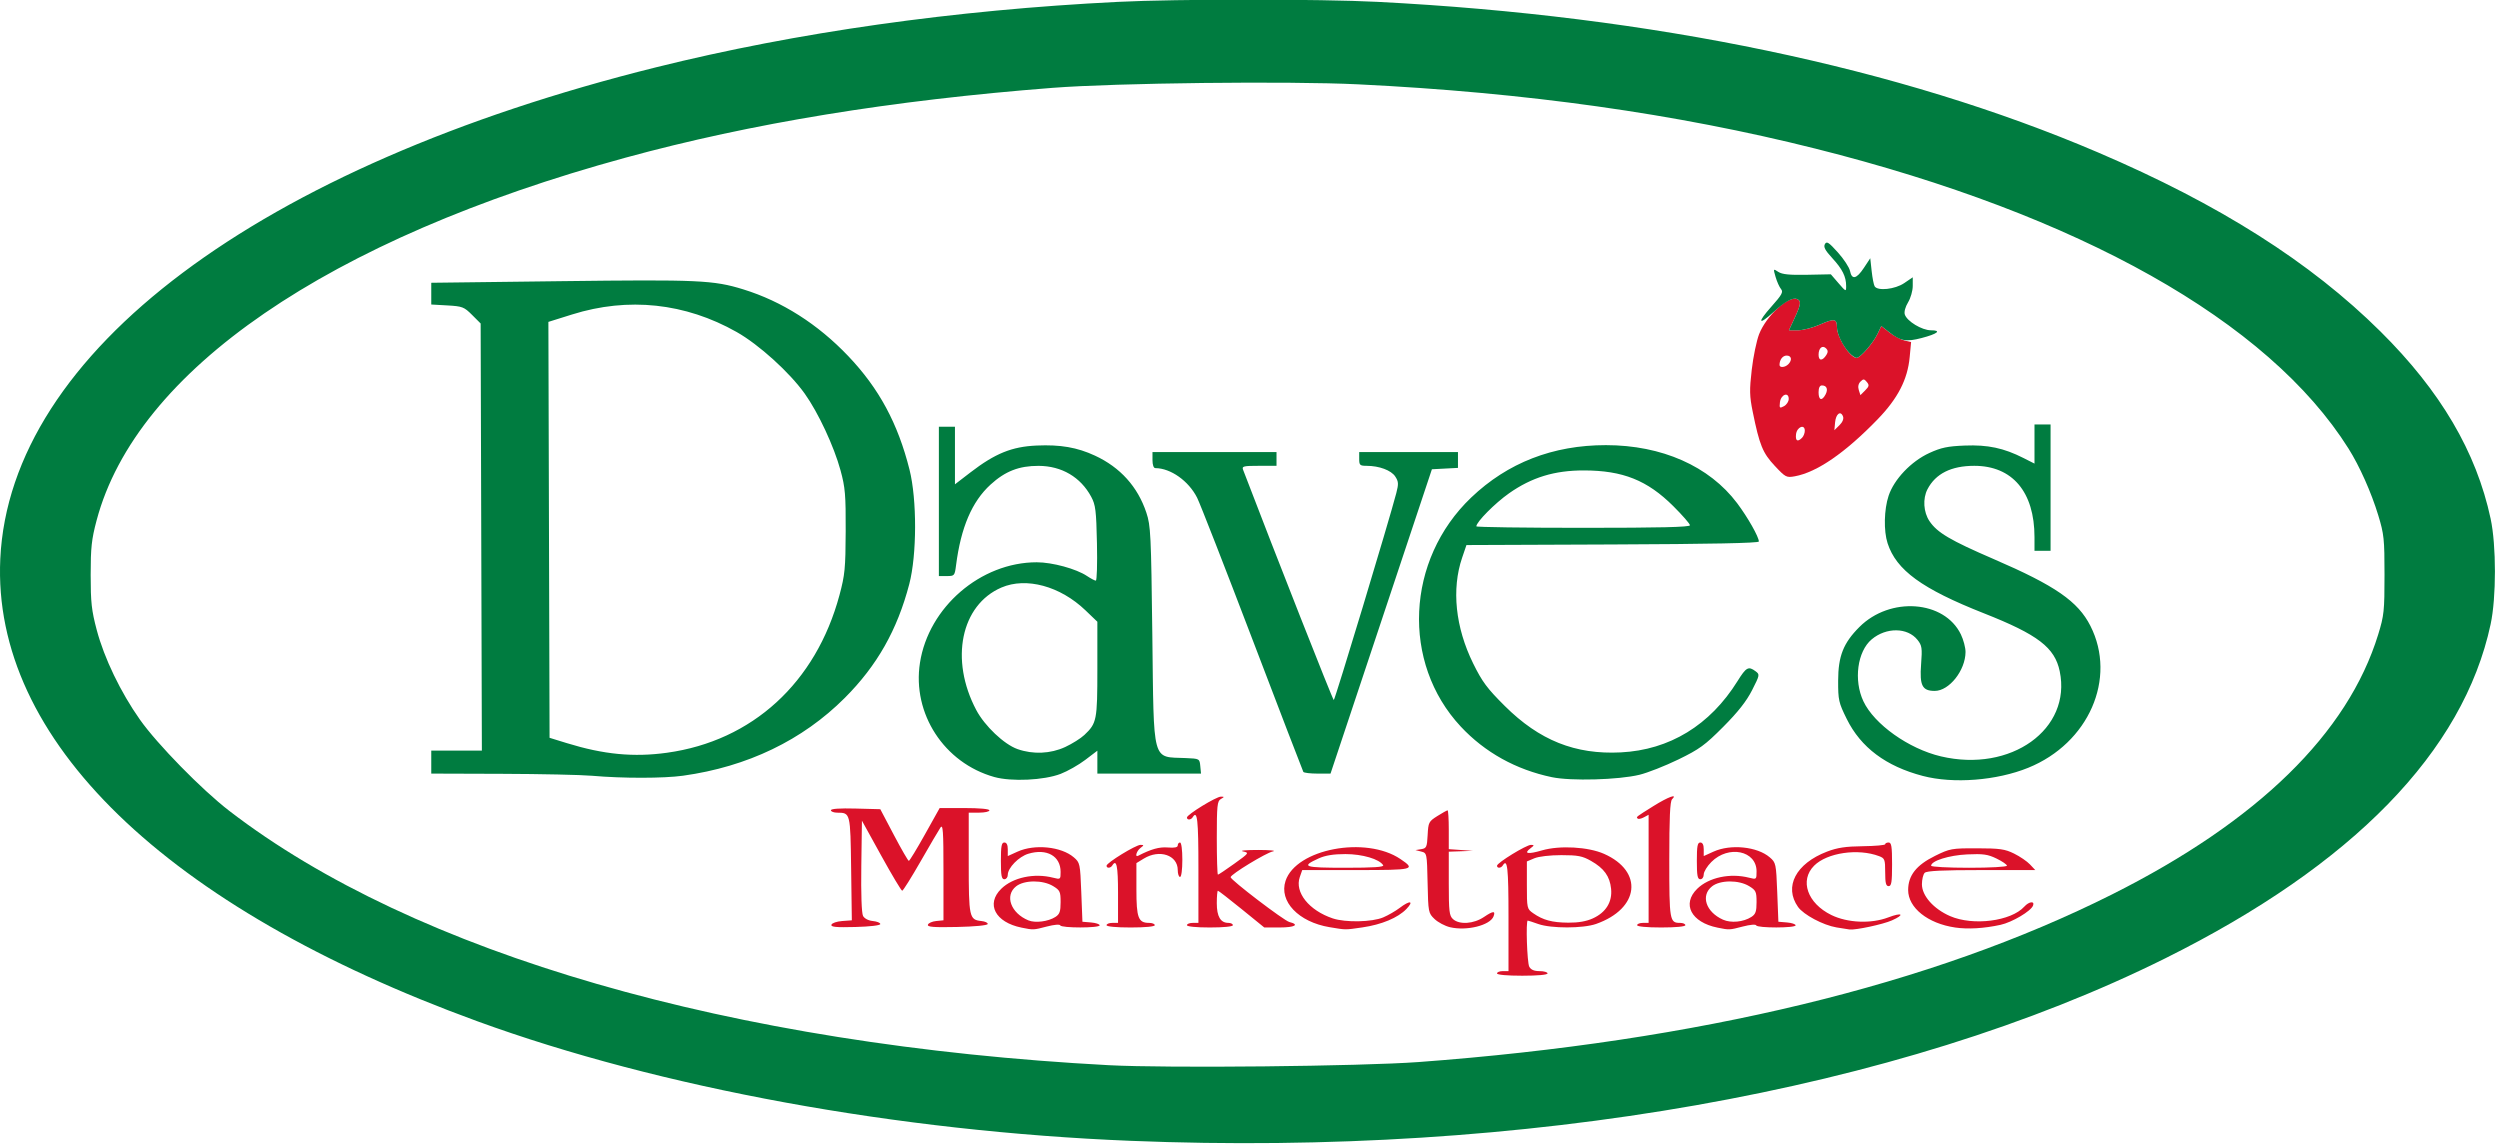<?xml version="1.0" encoding="UTF-8" standalone="no"?>
<!-- Created with Inkscape (http://www.inkscape.org/) -->

<svg
   xmlns:dc="http://purl.org/dc/elements/1.1/"
   xmlns:cc="http://creativecommons.org/ns#"
   xmlns:rdf="http://www.w3.org/1999/02/22-rdf-syntax-ns#"
   xmlns:svg="http://www.w3.org/2000/svg"
   xmlns="http://www.w3.org/2000/svg"
   xmlns:sodipodi="http://sodipodi.sourceforge.net/DTD/sodipodi-0.dtd"
   xmlns:inkscape="http://www.inkscape.org/namespaces/inkscape"
   id="svg4138"
   version="1.1"
   inkscape:version="0.91 r13725"
   width="160"
   height="73.335"
   viewBox="0 0 160 73.335"
   sodipodi:docname="davesmarketplace.svg">
  <defs
     id="defs4142" />
  <sodipodi:namedview
     pagecolor="#ffffff"
     bordercolor="#666666"
     borderopacity="1"
     objecttolerance="10"
     gridtolerance="10"
     guidetolerance="10"
     inkscape:pageopacity="0"
     inkscape:pageshadow="2"
     inkscape:window-width="1920"
     inkscape:window-height="1137"
     id="namedview4140"
     showgrid="false"
     inkscape:zoom="1.7582417"
     inkscape:cx="29.270097"
     inkscape:cy="31.375671"
     inkscape:window-x="1592"
     inkscape:window-y="-8"
     inkscape:window-maximized="1"
     inkscape:current-layer="svg4138"
     fit-margin-top="0"
     fit-margin-left="0"
     fit-margin-right="0"
     fit-margin-bottom="0" />
  <g
     id="g4688"
     transform="matrix(0.245,0,0,0.245,-0.035,-11.201)">
    <path
       style="fill:#db1229"
       d="m 391.2,300 c 0,-0.33 0.675,-0.6 1.5,-0.6 l 1.5,0 0,-14.1 c 0,-12.948 -0.281,-15.473 -1.5,-13.5 -0.459,0.743 -1.5,0.79 -1.5,0.067 0,-0.765 7.674,-5.471 8.885,-5.448 0.892,0.017 0.875,0.125 -0.141,0.894 -1.875,1.419 -0.716,1.629 3.011,0.545 4.61,-1.34 12.065,-0.925 16.195,0.901 10.379,4.59 9.277,14.325 -2.075,18.317 -3.405,1.197 -11.71,1.21 -15.075,0.023 -1.403,-0.495 -2.652,-0.9 -2.775,-0.9 -0.529,0 -0.167,10.986 0.397,12.039 0.431,0.805 1.259,1.161 2.7,1.161 1.143,0 2.079,0.27 2.079,0.6 0,0.364 -2.6,0.6 -6.6,0.6 -4,0 -6.6,-0.236 -6.6,-0.6 z m 25.038,-14.378 c 3.418,-1.552 5.112,-4.304 4.761,-7.74 -0.332,-3.258 -1.839,-5.347 -5.252,-7.281 -2.249,-1.275 -3.413,-1.5 -7.747,-1.5 -2.973,0 -5.913,0.343 -7.05,0.823 l -1.95,0.823 0,6.186 c 0,6.069 0.031,6.208 1.65,7.342 2.563,1.795 4.916,2.429 9.15,2.466 2.626,0.023 4.729,-0.342 6.438,-1.118 z M 267,288.038 c -6.888,-1.39 -9.38,-6.164 -5.3,-10.154 3.033,-2.965 8.597,-4.151 13.55,-2.887 1.912,0.488 1.95,0.458 1.95,-1.516 0,-4.145 -3.616,-6.185 -8.414,-4.748 -2.516,0.754 -5.386,3.692 -5.386,5.513 0,0.635 -0.405,1.154 -0.9,1.154 -0.725,0 -0.9,-0.933 -0.9,-4.8 0,-3.867 0.175,-4.8 0.9,-4.8 0.597,0 0.9,0.597 0.9,1.771 l 0,1.771 2.55,-1.157 c 4.474,-2.031 11.422,-1.326 14.699,1.491 1.606,1.381 1.659,1.627 1.951,9.122 l 0.3,7.703 2.25,0.186 c 1.238,0.102 2.25,0.44 2.25,0.75 0,0.732 -10.037,0.739 -10.3,0.008 -0.115,-0.32 -1.594,-0.192 -3.481,0.3 -3.542,0.924 -3.505,0.922 -6.619,0.294 z m 8.85,-2.796 c 1.104,-0.711 1.35,-1.416 1.35,-3.864 0,-2.735 -0.169,-3.098 -1.95,-4.184 -2.698,-1.645 -7.546,-1.62 -9.669,0.05 -3.062,2.408 -1.399,7.008 3.219,8.904 1.791,0.736 5.177,0.301 7.05,-0.905 z m 71.619,2.681 c -8.124,-1.349 -13.273,-6.757 -11.512,-12.092 2.763,-8.373 20.984,-11.829 30.035,-5.697 4.054,2.747 3.572,2.866 -11.583,2.866 l -14.091,0 -0.64,1.835 c -1.384,3.969 2.407,8.714 8.622,10.795 3.319,1.111 10.255,0.972 13.168,-0.263 1.302,-0.552 3.242,-1.671 4.31,-2.486 2.676,-2.041 3.813,-1.864 1.764,0.275 -2.214,2.311 -6.48,4.095 -11.542,4.827 -4.596,0.664 -4.146,0.668 -8.531,-0.06 z m 13.993,-16.186 c -0.99,-1.603 -5.423,-2.911 -9.861,-2.911 -3.118,0 -5.26,0.345 -6.976,1.124 -4.757,2.16 -3.934,2.449 6.976,2.449 7.34,0 10.154,-0.189 9.861,-0.662 z m 17.451,16.19 c -1.313,-0.311 -3.128,-1.275 -4.033,-2.142 -1.61,-1.542 -1.65,-1.75 -1.813,-9.405 -0.166,-7.788 -0.174,-7.83 -1.667,-8.212 l -1.5,-0.385 1.5,-0.242 c 1.373,-0.221 1.515,-0.535 1.68,-3.703 0.172,-3.302 0.289,-3.53 2.538,-4.95 1.297,-0.819 2.498,-1.488 2.67,-1.488 0.172,0 0.312,2.281 0.312,5.069 l 0,5.069 3.15,0.22 3.15,0.22 -3.15,0.111 -3.15,0.111 0,8.307 c 0,7.286 0.135,8.429 1.097,9.3 1.682,1.522 5.426,1.263 8.11,-0.56 2.363,-1.606 3.062,-1.648 2.488,-0.151 -0.9,2.345 -7.014,3.866 -11.382,2.831 z m 69.887,0.111 c -6.888,-1.39 -9.38,-6.164 -5.3,-10.154 3.033,-2.965 8.597,-4.151 13.55,-2.887 1.929,0.492 1.95,0.475 1.95,-1.65 0,-5.43 -7.314,-6.954 -11.807,-2.46 -1.096,1.096 -1.993,2.56 -1.993,3.253 0,0.72 -0.386,1.26 -0.9,1.26 -0.725,0 -0.9,-0.933 -0.9,-4.8 0,-3.867 0.175,-4.8 0.9,-4.8 0.597,0 0.9,0.597 0.9,1.771 l 0,1.771 2.55,-1.157 c 4.474,-2.031 11.422,-1.326 14.699,1.491 1.606,1.381 1.659,1.627 1.951,9.122 l 0.3,7.703 2.25,0.186 c 1.238,0.102 2.25,0.44 2.25,0.75 0,0.732 -10.037,0.739 -10.3,0.008 -0.115,-0.32 -1.594,-0.192 -3.481,0.3 -3.542,0.924 -3.505,0.922 -6.619,0.294 z m 8.85,-2.796 c 1.104,-0.711 1.35,-1.416 1.35,-3.864 0,-2.735 -0.169,-3.098 -1.95,-4.184 -2.698,-1.645 -7.546,-1.62 -9.669,0.05 -3.047,2.397 -1.634,6.716 2.852,8.717 2.097,0.935 5.336,0.622 7.417,-0.719 z m 22.231,2.742 c -3.494,-0.589 -8.61,-3.314 -10.05,-5.353 -3.735,-5.287 -0.57,-11.328 7.57,-14.449 2.684,-1.029 4.862,-1.358 9.349,-1.411 3.217,-0.039 5.85,-0.273 5.85,-0.52 2e-4,-0.247 0.405,-0.45 0.9,-0.45 0.737,0 0.9,1.033 0.9,5.7 0,4.667 -0.163,5.7 -0.9,5.7 -0.7,0 -0.9,-0.802 -0.9,-3.615 0,-3.357 -0.113,-3.658 -1.587,-4.218 -5.487,-2.086 -13.587,-0.901 -16.971,2.484 -3.854,3.854 -1.769,9.829 4.501,12.896 4.222,2.065 10.401,2.325 14.854,0.625 3.677,-1.404 4.445,-0.765 0.943,0.785 -2.334,1.032 -9.402,2.549 -11.039,2.369 -0.33,-0.036 -1.869,-0.28 -3.419,-0.541 z m 30.986,0.021 c -7.129,-1.046 -12.267,-5.145 -12.267,-9.786 0,-3.806 2.135,-6.517 7.031,-8.928 3.877,-1.908 4.328,-1.99 10.956,-1.977 5.967,0.011 7.292,0.2 9.686,1.38 1.526,0.752 3.395,2.029 4.155,2.837 l 1.381,1.47 -14.085,0 c -10.155,0 -14.285,0.201 -14.805,0.72 -0.396,0.396 -0.72,1.745 -0.72,2.998 0,2.99 3.047,6.432 7.355,8.307 6,2.611 15.937,1.34 19.395,-2.481 1.226,-1.355 2.761,-1.533 2.274,-0.263 -0.56,1.459 -5.475,4.367 -8.494,5.026 -4.322,0.943 -8.514,1.189 -11.864,0.698 z m 13.533,-16.151 c 0,-0.301 -1.222,-1.138 -2.715,-1.861 -2.286,-1.107 -3.496,-1.278 -7.65,-1.085 -4.756,0.221 -9.435,1.689 -9.435,2.961 0,0.292 4.455,0.532 9.9,0.532 5.554,0 9.9,-0.24 9.9,-0.546 z m -307.06,15.417 c 0.139,-0.424 1.394,-0.855 2.789,-0.957 l 2.535,-0.186 -0.182,-13.487 c -0.197,-14.65 -0.188,-14.613 -3.632,-14.632 -0.907,-0.005 -1.65,-0.288 -1.65,-0.629 0,-0.399 2.299,-0.56 6.45,-0.45 l 6.45,0.17 3.555,6.75 c 1.955,3.712 3.71,6.749 3.9,6.748 0.19,-0.001 2.079,-3.106 4.198,-6.9 l 3.853,-6.898 6.497,0 c 3.931,0 6.497,0.237 6.497,0.6 0,0.33 -1.215,0.6 -2.7,0.6 l -2.7,0 0,13.085 c 0,14.255 0.14,14.898 3.3,15.227 0.99,0.103 1.733,0.457 1.652,0.787 -0.087,0.351 -3.409,0.67 -8.006,0.768 -6.172,0.132 -7.804,0.003 -7.606,-0.6 0.139,-0.422 1.109,-0.852 2.156,-0.956 L 246.6,286.124 l 0,-12.695 c 0,-10.787 -0.121,-12.518 -0.802,-11.512 -0.441,0.651 -2.773,4.626 -5.183,8.834 -2.409,4.207 -4.567,7.65 -4.796,7.65 -0.229,0 -2.689,-4.117 -5.467,-9.15 l -5.051,-9.15 -0.163,11.866 c -0.1,7.263 0.075,12.31 0.451,13.012 0.367,0.685 1.398,1.222 2.563,1.334 1.072,0.103 1.949,0.458 1.949,0.788 0,0.353 -2.683,0.67 -6.507,0.771 -5.089,0.134 -6.452,0.003 -6.253,-0.6 z M 289.2,287.4 c 0,-0.33 0.675,-0.6 1.5,-0.6 l 1.5,0 0,-7.8 c 0,-7.1 -0.394,-8.99 -1.5,-7.2 -0.459,0.743 -1.5,0.79 -1.5,0.067 0,-0.765 7.674,-5.471 8.885,-5.448 0.937,0.018 0.934,0.081 -0.035,0.816 -1.01,0.766 -1.524,2.509 -0.6,2.033 3.41,-1.755 5.518,-2.344 7.755,-2.166 1.793,0.143 2.595,-0.027 2.595,-0.548 0,-0.415 0.27,-0.754 0.6,-0.754 0.347,0 0.6,1.9 0.6,4.5 0,2.6 -0.253,4.5 -0.6,4.5 -0.33,0 -0.6,-0.81 -0.6,-1.8 0,-3.898 -4.744,-5.51 -8.85,-3.007 l -1.95,1.189 0,6.866 c -3e-5,7.47 0.49,8.752 3.343,8.752 0.801,0 1.457,0.27 1.457,0.6 0,0.362 -2.5,0.6 -6.3,0.6 -3.8,0 -6.3,-0.238 -6.3,-0.6 z m 21,0 c 0,-0.33 0.675,-0.6 1.5,-0.6 l 1.5,0 0,-14.1 c 0,-12.948 -0.281,-15.473 -1.5,-13.5 -0.459,0.743 -1.5,0.79 -1.5,0.067 0,-0.765 7.673,-5.471 8.885,-5.449 0.932,0.017 0.929,0.068 -0.035,0.63 -0.931,0.542 -1.05,1.7 -1.05,10.182 0,5.264 0.133,9.57 0.295,9.57 0.163,0 2.08,-1.282 4.262,-2.85 3.925,-2.82 3.949,-2.854 2.255,-3.229 -0.942,-0.208 0.853,-0.375 3.988,-0.371 3.135,0.004 4.867,0.175 3.849,0.379 -1.78,0.357 -11.026,5.993 -11.042,6.731 -0.015,0.714 13.924,11.35 15.341,11.706 2.757,0.692 1.438,1.434 -2.548,1.434 l -3.999,0 -5.91,-4.8 c -3.251,-2.64 -6.041,-4.8 -6.201,-4.8 -0.16,0 -0.291,1.466 -0.291,3.257 0,3.494 0.975,5.143 3.043,5.143 0.636,0 1.157,0.27 1.157,0.6 0,0.36 -2.4,0.6 -6,0.6 -3.6,0 -6,-0.24 -6,-0.6 z m 117.6,0 c 0,-0.33 0.675,-0.6 1.5,-0.6 l 1.5,0 0,-14.121 0,-14.121 -1.251,0.67 c -0.688,0.368 -1.408,0.513 -1.6,0.321 -0.44,-0.44 -0.588,-0.322 4.116,-3.267 3.854,-2.412 6.447,-3.353 4.855,-1.762 -0.522,0.522 -0.72,4.867 -0.72,15.78 0,15.936 0.096,16.5 2.82,16.5 0.759,0 1.38,0.27 1.38,0.6 0,0.362 -2.5,0.6 -6.3,0.6 -3.8,0 -6.3,-0.238 -6.3,-0.6 z m 35.956,-119.988 c -3.149,-3.354 -3.987,-5.409 -5.756,-14.111 -0.838,-4.125 -0.875,-5.674 -0.257,-11.007 0.395,-3.413 1.263,-7.598 1.929,-9.3 1.854,-4.739 7.576,-10.041 9.883,-9.156 1.176,0.451 1.059,1.38 -0.632,5.012 l -1.467,3.15 2.355,0 c 1.295,0 3.877,-0.673 5.737,-1.496 3.739,-1.653 4.453,-1.547 4.453,0.661 0,2.691 3.42,8.035 5.142,8.035 0.974,0 4.303,-3.836 5.491,-6.326 l 0.947,-1.986 2.16,1.686 c 1.188,0.927 2.94,1.867 3.894,2.088 l 1.734,0.403 -0.37,3.958 c -0.544,5.826 -3.087,10.763 -8.345,16.2 -8.487,8.776 -15.873,13.863 -21.651,14.912 -2.197,0.399 -2.428,0.279 -5.246,-2.722 z m 7.124,-7.332 c 0.396,-0.396 0.72,-1.226 0.72,-1.844 0,-1.829 -2.068,-0.999 -2.29,0.919 -0.202,1.752 0.393,2.102 1.57,0.925 z m 10.703,-5.58 c -0.619,-1.613 -1.867,-0.681 -2.071,1.546 l -0.188,2.054 1.322,-1.3 c 0.822,-0.808 1.177,-1.678 0.938,-2.3 z m -14.183,-4.565 c 0,-1.943 -2.061,-1.166 -2.294,0.865 -0.177,1.542 -0.086,1.632 1.05,1.024 0.684,-0.366 1.244,-1.216 1.244,-1.889 z m 9.607,-1.147 c 0.736,-1.375 0.336,-2.388 -0.942,-2.388 -0.561,0 -0.865,0.633 -0.865,1.8 0,2.072 0.862,2.352 1.807,0.588 z m 10.796,-3.285 c -0.695,-0.838 -0.911,-0.851 -1.662,-0.1 -0.552,0.552 -0.71,1.346 -0.439,2.201 l 0.424,1.337 1.238,-1.238 c 1.051,-1.051 1.117,-1.383 0.439,-2.201 z M 467.28,140.88 c 1.084,-1.084 0.866,-2.28 -0.416,-2.28 -1.041,0 -1.864,1.082 -1.864,2.449 0,0.787 1.43,0.681 2.28,-0.169 z m 9.964,-2.449 c 0.446,-0.708 0.43,-1.197 -0.055,-1.682 -0.974,-0.974 -1.989,-0.14 -1.989,1.637 0,1.654 1.014,1.677 2.044,0.045 z"
       id="path4692"
       inkscape:connector-curvature="0" />
    <path
       style="fill:#007c40"
       d="M 295.5,343.732 C 234.705,341.275 172.582,329.903 124.8,312.483 43.327,282.781 -1.996,238.84 0.218,191.7 2.75,137.793 67.673,89.132 171.534,63.296 c 36.777,-9.148 77.748,-14.953 120.604,-17.087 15.61,-0.777 52.685,-0.779 67.862,-0.004 71.889,3.673 136.267,17.13 188.217,39.341 31.641,13.528 55.489,28.647 73.749,46.753 15.7,15.568 25.048,31.448 28.786,48.9 1.502,7.011 1.502,20.589 0,27.6 -7.117,33.228 -35.993,62.881 -84.953,87.241 C 496.212,330.664 398.549,347.896 295.5,343.732 Z m 75.3,-20.588 c 72.941,-5.406 134.036,-20.179 181.053,-43.78 38.111,-19.13 61.591,-42.064 69.541,-67.923 1.515,-4.929 1.642,-6.126 1.642,-15.54 0,-9.4 -0.129,-10.623 -1.642,-15.6 -1.812,-5.958 -4.858,-12.79 -7.757,-17.4 C 592.692,129.602 543.425,101.878 474.396,84.547 437.918,75.388 398.785,69.887 354.9,67.748 336.752,66.864 291.679,67.382 275.1,68.665 233.084,71.919 196.438,77.912 163.5,86.918 85.847,108.149 35.765,142.507 25.372,181.677 c -1.309,4.934 -1.545,7.106 -1.545,14.223 0,7.172 0.232,9.275 1.586,14.386 1.952,7.366 6.242,16.271 11.279,23.414 4.522,6.412 16.168,18.308 23.308,23.807 48.383,37.263 131.242,61.228 229.8,66.466 15.246,0.81 65.876,0.292 81,-0.829 z M 259.863,248.689 c -13.083,-3.672 -21.46,-16.546 -19.405,-29.822 2.252,-14.546 15.863,-26.266 30.505,-26.266 4.076,0 10.326,1.707 13.137,3.588 0.99,0.662 2.026,1.206 2.302,1.208 0.276,0.002 0.408,-4.384 0.293,-9.746 -0.184,-8.587 -0.362,-10.036 -1.497,-12.15 -2.766,-5.153 -7.714,-8.065 -13.741,-8.087 -5.105,-0.018 -8.732,1.395 -12.564,4.897 -4.848,4.43 -7.736,11.183 -9.001,21.039 -0.356,2.777 -0.419,2.85 -2.429,2.85 l -2.063,0 0,-19.5 0,-19.5 2.1,0 2.1,0 0,7.517 0,7.517 4.05,-3.112 c 6.459,-4.963 10.815,-6.731 17.285,-7.016 6.242,-0.274 10.58,0.477 15.241,2.637 6.61,3.064 11.172,8.127 13.424,14.898 1.131,3.401 1.241,5.657 1.559,31.887 0.413,34.113 -0.205,31.834 8.742,32.218 3.586,0.154 3.601,0.162 3.788,2.104 l 0.188,1.95 -13.538,0 -13.538,0 0,-2.991 0,-2.991 -3.15,2.396 c -1.732,1.318 -4.635,2.965 -6.45,3.662 -4.36,1.673 -12.853,2.071 -17.337,0.813 z M 278.4,240.856 c 1.815,-0.843 4.067,-2.257 5.004,-3.144 3.245,-3.071 3.396,-3.84 3.396,-17.216 l 0,-12.364 -3.112,-2.984 c -6.599,-6.327 -15.478,-8.735 -21.947,-5.952 -10.59,4.556 -13.534,18.857 -6.584,31.985 2.217,4.188 7.267,8.974 10.782,10.218 4.051,1.434 8.633,1.234 12.46,-0.543 z m 127.137,7.882 c -9.392,-1.968 -17.502,-6.472 -23.803,-13.218 -15.556,-16.658 -14.329,-43.571 2.73,-59.842 C 393.989,166.594 405.8,162 419.635,162 c 14.606,0 27.019,5.489 34.292,15.163 2.758,3.669 5.673,8.813 5.673,10.012 0,0.413 -12.59,0.666 -38.193,0.77 l -38.193,0.154 -1.125,3.3 c -2.797,8.206 -1.758,18.208 2.866,27.6 2.372,4.818 3.653,6.541 8.275,11.138 9.034,8.982 18.381,12.724 30.293,12.125 12.746,-0.64 23.317,-7.092 30.497,-18.613 2.276,-3.653 2.853,-3.969 4.715,-2.583 1.136,0.846 1.114,0.966 -0.91,4.95 -1.464,2.881 -3.68,5.697 -7.524,9.561 -4.776,4.801 -6.224,5.855 -11.725,8.532 -3.452,1.68 -8.031,3.481 -10.176,4.002 -5.467,1.329 -17.884,1.67 -22.863,0.626 z m 36.063,-65.806 c 0,-0.367 -1.958,-2.615 -4.35,-4.996 -6.803,-6.769 -13.185,-9.317 -23.369,-9.329 -7.656,-0.009 -13.603,1.806 -19.513,5.957 -3.701,2.599 -8.568,7.511 -8.568,8.648 0,0.214 12.555,0.388 27.9,0.388 20.087,0 27.9,-0.187 27.9,-0.668 z m 60.824,65.481 c -9.627,-2.524 -16.186,-7.437 -19.864,-14.879 -2.114,-4.278 -2.259,-4.921 -2.248,-10.003 0.014,-6.434 1.359,-9.83 5.556,-14.029 8.012,-8.017 22.185,-6.982 26.502,1.936 0.677,1.398 1.224,3.469 1.217,4.602 -0.031,4.806 -4.268,10.161 -8.04,10.161 -3.271,0 -3.986,-1.39 -3.568,-6.936 0.322,-4.285 0.228,-4.928 -0.937,-6.393 -2.606,-3.276 -8.165,-3.34 -11.971,-0.138 -3.742,3.149 -4.75,10.675 -2.165,16.167 2.827,6.008 11.839,12.416 20.248,14.399 18.282,4.311 34.186,-7.08 31.04,-22.231 -1.287,-6.201 -5.699,-9.575 -19.793,-15.138 -16.208,-6.397 -22.9,-11.267 -25.18,-18.321 -1.042,-3.223 -0.92,-8.798 0.27,-12.381 1.434,-4.316 5.889,-8.997 10.635,-11.173 3.085,-1.415 4.781,-1.771 9.278,-1.949 6.006,-0.238 10.17,0.647 15.322,3.257 l 2.876,1.457 0,-5.11 0,-5.11 2.1,0 2.1,0 0,16.5 0,16.5 -2.1,0 -2.1,0 0,-3.57 c 0,-11.798 -5.767,-18.63 -15.727,-18.63 -6.023,0 -10.11,2.045 -12.23,6.12 -1.273,2.447 -1.051,5.994 0.522,8.328 2.028,3.009 5.402,5.002 16.794,9.92 16.072,6.938 21.998,11.035 25.251,17.455 6.956,13.726 -0.453,30.638 -16.231,37.049 -8.256,3.355 -19.57,4.233 -27.557,2.139 z M 154.8,248.367 c -2.805,-0.246 -13.402,-0.474 -23.55,-0.507 l -18.45,-0.06 0,-3 0,-3 6.609,0 6.609,0 -0.159,-55.79 -0.159,-55.79 -2.24,-2.24 c -2.087,-2.087 -2.526,-2.256 -6.45,-2.478 l -4.21,-0.238 0,-2.84 0,-2.84 34.05,-0.419 c 35.775,-0.44 39.665,-0.265 47.447,2.139 10.125,3.127 19.472,9.07 27.443,17.447 8.03,8.439 12.956,17.572 15.989,29.644 1.968,7.834 1.938,22.259 -0.062,29.904 -3.135,11.98 -8.404,21.279 -16.844,29.727 -11.048,11.058 -25.453,17.988 -42.243,20.324 -5.106,0.71 -15.785,0.717 -23.78,0.016 z m 19.607,-6.018 c 22.262,-3.091 38.881,-18.29 45.03,-41.182 1.413,-5.262 1.58,-6.98 1.62,-16.666 0.039,-9.505 -0.123,-11.412 -1.344,-15.9 -1.713,-6.294 -5.821,-15.099 -9.352,-20.048 -3.993,-5.596 -11.972,-12.819 -17.798,-16.113 -13.424,-7.588 -28.297,-9.172 -42.973,-4.576 l -6.194,1.94 0.153,54.323 0.153,54.323 4.5,1.388 c 9.66,2.979 17.456,3.726 26.207,2.512 z m 166.197,5.002 c -0.147,-0.247 -6.136,-15.84 -13.309,-34.65 -7.173,-18.81 -13.666,-35.439 -14.43,-36.954 -2.216,-4.397 -6.908,-7.725 -10.915,-7.743 -0.457,-0.002 -0.75,-0.825 -0.75,-2.103 l 0,-2.1 16.2,0 16.2,0 0,1.8 0,1.8 -4.564,0 c -4.1,0 -4.523,0.107 -4.163,1.05 8.552,22.364 23.431,60.148 23.684,60.144 0.305,-0.005 14.518,-47.055 16.338,-54.084 0.623,-2.404 0.584,-3.001 -0.28,-4.32 -1.061,-1.619 -4.173,-2.781 -7.464,-2.787 -1.766,-0.003 -1.95,-0.173 -1.95,-1.803 l 0,-1.8 12.9,0 12.9,0 0,2.07 0,2.07 -3.404,0.18 -3.404,0.18 -13.242,39.75 -13.242,39.75 -3.418,0 c -1.88,0 -3.538,-0.203 -3.685,-0.45 z M 483.175,137.85 c -1.738,-1.901 -3.175,-4.926 -3.175,-6.685 0,-2.208 -0.714,-2.314 -4.453,-0.661 C 473.688,131.327 471.106,132 469.81,132 l -2.355,0 1.467,-3.15 c 1.693,-3.637 1.808,-4.561 0.625,-5.015 -1.149,-0.441 -3.132,0.666 -6.183,3.45 -3.918,3.576 -4.236,2.738 -0.536,-1.416 2.812,-3.157 3.205,-3.872 2.556,-4.65 -0.422,-0.506 -1.057,-1.919 -1.41,-3.141 -0.641,-2.214 -0.638,-2.218 0.707,-1.337 1.005,0.659 2.927,0.852 7.536,0.758 l 6.186,-0.126 1.999,2.313 c 1.961,2.268 1.999,2.283 1.999,0.752 0,-2.461 -0.975,-4.421 -3.631,-7.303 -1.871,-2.03 -2.332,-2.909 -1.916,-3.653 0.461,-0.823 1.002,-0.476 3.383,2.173 1.559,1.734 2.988,3.916 3.174,4.848 0.477,2.384 1.698,2.109 3.631,-0.815 l 1.659,-2.51 0.362,3.325 c 0.199,1.829 0.552,3.633 0.785,4.01 0.791,1.28 5.322,0.789 7.714,-0.836 l 2.239,-1.522 -0.002,2.272 c -10e-4,1.249 -0.552,3.173 -1.224,4.275 -0.714,1.171 -1.069,2.483 -0.855,3.157 0.563,1.774 4.472,4.139 6.84,4.139 2.87,0 1.737,0.931 -2.465,2.025 -4.027,1.048 -5.461,0.799 -8.355,-1.455 l -2.16,-1.682 -0.947,1.986 c -1.187,2.49 -4.517,6.326 -5.491,6.326 -0.403,0 -1.289,-0.608 -1.968,-1.35 z"
       id="path4690"
       inkscape:connector-curvature="0" />
  </g>
</svg>
